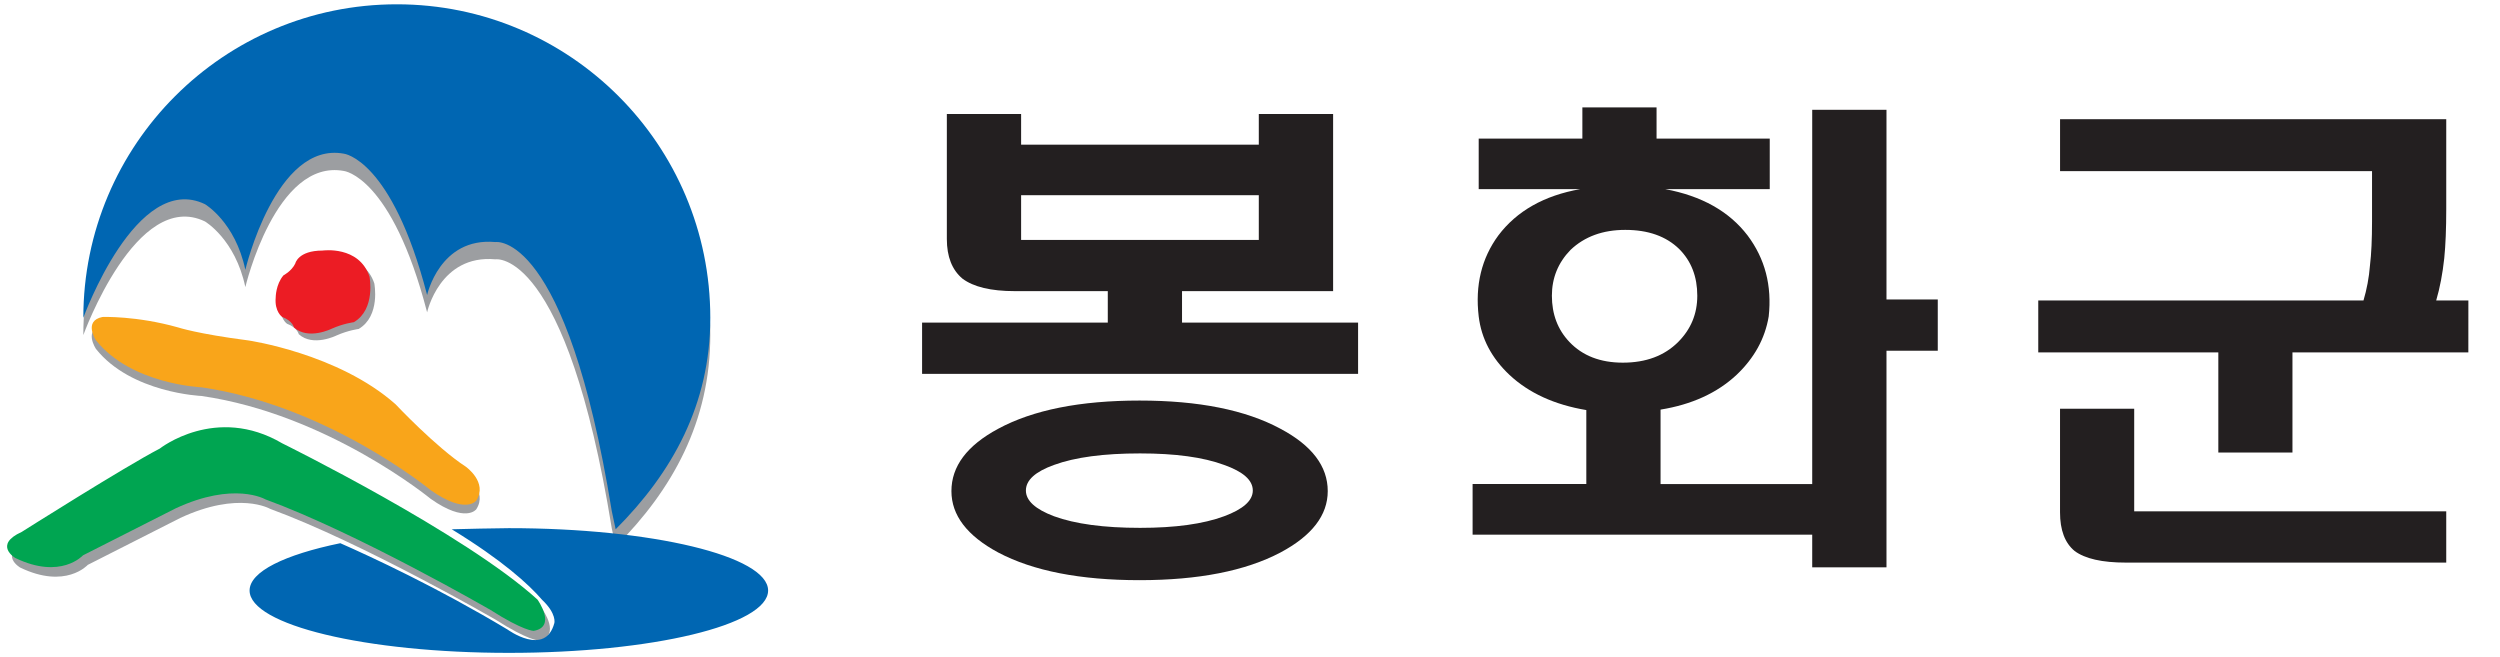 <?xml version="1.0" encoding="utf-8"?>
<!-- Generator: Adobe Illustrator 14.0.0, SVG Export Plug-In . SVG Version: 6.00 Build 43363)  -->
<!DOCTYPE svg PUBLIC "-//W3C//DTD SVG 1.1//EN" "http://www.w3.org/Graphics/SVG/1.1/DTD/svg11.dtd">
<svg version="1.1" id="Layer_1" xmlns="http://www.w3.org/2000/svg" xmlns:xlink="http://www.w3.org/1999/xlink" x="0px" y="0px"
	 width="175px" height="46px" viewBox="0 0 175 46" enable-background="new 0 0 175 46" xml:space="preserve">
<g>
	<g>
		<path fill="#9C9EA1" d="M43.096,38.26c3.97-3.971,6.625-8.744,6.625-14.805c0-12.121-9.825-21.946-21.942-21.946
			c-12.123,0-21.946,9.825-21.946,21.946c0,0,3.713-10.267,8.513-7.954c0,0,2.12,1.239,2.828,4.596c0,0,2.127-9.008,6.893-8.13
			c0,0,3.356,0.354,5.831,9.896c0,0,0.885-4.065,4.773-3.71c0,0,4.961-0.863,8.153,18.83L43.096,38.26z"/>
		<path fill="#0066B2" d="M43.096,37.05c3.97-3.972,6.625-8.743,6.625-14.804c0-12.121-9.825-21.945-21.942-21.945
			c-12.123,0-21.946,9.824-21.946,21.945c0,0,3.713-10.267,8.513-7.954c0,0,2.12,1.237,2.828,4.596c0,0,2.127-9.008,6.893-8.131
			c0,0,3.356,0.354,5.831,9.896c0,0,0.885-4.064,4.773-3.709c0,0,4.961-0.863,8.153,18.83L43.096,37.05z"/>
		<path fill="none" stroke="#231F20" stroke-width="0.283" d="M6.719,23.822"/>
		<path fill="#9C9EA1" d="M21.004,18.926c0,0,0.183-0.913,1.914-0.913c0,0,2.553-0.365,3.283,1.823c0,0,0.454,2.279-1.094,3.191
			c0,0-0.73,0.091-1.551,0.456c0,0-1.641,0.822-2.643-0.09c0,0-0.091-0.458-0.82-0.73c0,0-0.549-0.365-0.457-1.368
			c0,0,0-0.912,0.547-1.549C20.184,19.746,20.732,19.471,21.004,18.926z"/>
		<path fill="#EC1C24" d="M20.667,18.451c0,0,0.183-0.912,1.915-0.912c0,0,2.553-0.365,3.283,1.823c0,0,0.454,2.278-1.094,3.191
			c0,0-0.73,0.09-1.551,0.456c0,0-1.641,0.821-2.644-0.09c0,0-0.09-0.458-0.82-0.731c0,0-0.548-0.364-0.457-1.367
			c0,0,0-0.911,0.546-1.549C19.847,19.272,20.396,18.997,20.667,18.451z"/>
		<path fill="#9C9EA1" d="M6.719,24.427c0,0-0.912-1.36,0.456-1.633c0,0,2.37-0.091,5.288,0.729c0,0,1.367,0.455,4.921,0.912
			c0,0,6.293,0.912,10.304,4.469c0,0,2.827,3.007,4.923,4.375c0,0,1.551,1.094,0.729,2.371c0,0-0.729,1.002-3.189-0.729
			c0,0-7.204-5.927-16.048-7.203C14.104,27.717,9.18,27.518,6.719,24.427z"/>
		<path fill="#F9A51A" d="M6.719,23.822c0,0-0.912-1.36,0.456-1.634c0,0,2.37-0.091,5.288,0.731c0,0,1.367,0.454,4.921,0.911
			c0,0,6.293,0.911,10.304,4.468c0,0,2.827,3.009,4.923,4.374c0,0,1.551,1.096,0.729,2.371c0,0-0.729,1.002-3.189-0.73
			c0,0-7.204-5.924-16.048-7.201C14.104,27.111,9.18,26.914,6.719,23.822z"/>
		<path fill="#9C9EA1" d="M1.405,39.725c0,0-1.551-0.914,0.454-1.824c0,0,7.203-4.558,9.665-5.834c0,0,3.92-3.101,8.571-0.365
			c0,0,12.763,6.291,17.868,10.939c0,0,1.368,1.916-0.274,2.188c0,0-0.728,0-3.008-1.46c0,0-9.3-5.377-15.772-7.749
			c0,0-2.187-1.277-6.291,0.638l-6.473,3.283C6.145,39.541,4.595,41.273,1.405,39.725z"/>
		<path fill="#00A551" d="M1.068,39.057c0,0-1.551-0.914,0.454-1.824c0,0,7.203-4.558,9.665-5.834c0,0,3.92-3.1,8.57-0.365
			c0,0,12.763,6.291,17.869,10.939c0,0,1.368,1.916-0.274,2.188c0,0-0.728,0-3.008-1.459c0,0-9.3-5.378-15.772-7.749
			c0,0-2.187-1.276-6.29,0.639l-6.474,3.282C5.808,38.873,4.258,40.604,1.068,39.057z"/>
		<g>
			<path fill="#0066B2" d="M35.62,36.971c-0.794,0-3.232,0.057-3.998,0.079c3.546,2.171,5.382,3.845,6.323,4.935
				c1.045,0.99,0.858,1.635,0.858,1.635c-0.637,2.372-3.274,0.449-3.274,0.449c-4.885-2.93-9.476-5.063-11.708-6.045
				c-3.881,0.802-6.35,1.984-6.35,3.313c0,2.411,8.126,4.364,18.149,4.364c10.022,0,18.148-1.953,18.148-4.364
				C53.768,38.923,45.642,36.971,35.62,36.971z"/>
		</g>
	</g>
	<g>
		<path fill="#231F20" d="M71.478,7.98v2.147h16.638V7.98h5.202v12.399H82.742v2.205h12.324v3.588h-30.52v-3.588h12.999v-2.205
			h-6.512c-1.667,0-2.888-0.294-3.663-0.876c-0.726-0.611-1.091-1.534-1.091-2.776V7.98H71.478z M71.478,13.665v3.128h16.638v-3.128
			H71.478z M73.785,32.544c-1.316,0.474-1.972,1.067-1.972,1.793c0,0.706,0.656,1.306,1.972,1.802
			c1.476,0.539,3.482,0.811,6.02,0.811c2.464,0,4.423-0.271,5.88-0.811c1.337-0.496,2.011-1.096,2.011-1.802
			c0-0.726-0.674-1.319-2.011-1.793c-1.457-0.54-3.417-0.805-5.88-0.805C77.267,31.739,75.261,32.004,73.785,32.544z M89.631,30.012
			c2.207,1.172,3.311,2.629,3.311,4.365c0,1.689-1.104,3.122-3.311,4.299c-2.442,1.286-5.729,1.936-9.862,1.936
			c-4.156,0-7.455-0.648-9.893-1.936c-2.186-1.177-3.276-2.607-3.276-4.299c0-1.736,1.091-3.193,3.276-4.365
			c2.438-1.316,5.737-1.973,9.893-1.973C83.902,28.039,87.188,28.695,89.631,30.012z"/>
		<path fill="#231F20" d="M126.855,33.883V7.687h5.199v13.277h3.59v3.586h-3.59v15.161h-5.199v-2.286h-23.773v-3.543h7.96v-5.177
			c-2.228-0.374-4.022-1.193-5.38-2.464c-1.249-1.177-1.965-2.54-2.153-4.089c-0.258-2.185,0.201-4.075,1.376-5.672
			c1.291-1.71,3.204-2.794,5.741-3.243h-7.117V9.701h7.257V7.518h5.193v2.183h7.923v3.537h-7.325
			c2.555,0.475,4.481,1.555,5.773,3.243c1.219,1.624,1.715,3.511,1.479,5.672c-0.26,1.55-1.011,2.914-2.252,4.089
			c-1.361,1.27-3.138,2.078-5.318,2.431v5.21H126.855z M109.936,17.494c-0.871,0.896-1.304,1.967-1.304,3.206
			c0,1.294,0.407,2.375,1.231,3.241c0.914,0.961,2.16,1.445,3.736,1.445c1.616,0,2.907-0.482,3.871-1.445
			c0.891-0.892,1.34-1.969,1.34-3.241c0-1.333-0.422-2.426-1.271-3.273c-0.914-0.89-2.172-1.335-3.769-1.335
			C112.201,16.091,110.92,16.558,109.936,17.494z"/>
		<path fill="#231F20" d="M172.784,24.669h-12.312v7.007h-5.189v-7.007h-12.605v-3.636h22.766c0.229-0.772,0.388-1.595,0.455-2.464
			c0.097-0.801,0.143-1.819,0.143-3.063v-3.528h-21.838V8.346h27.033v6.274c0,1.388-0.047,2.542-0.139,3.453
			c-0.117,1.081-0.303,2.07-0.565,2.959h2.253L172.784,24.669L172.784,24.669z M149.395,35.793h21.842v3.589h-22.424
			c-1.666,0-2.86-0.271-3.59-0.813c-0.68-0.562-1.021-1.461-1.021-2.707v-7.252h5.192V35.793L149.395,35.793z"/>
	</g>
</g>
</svg>
